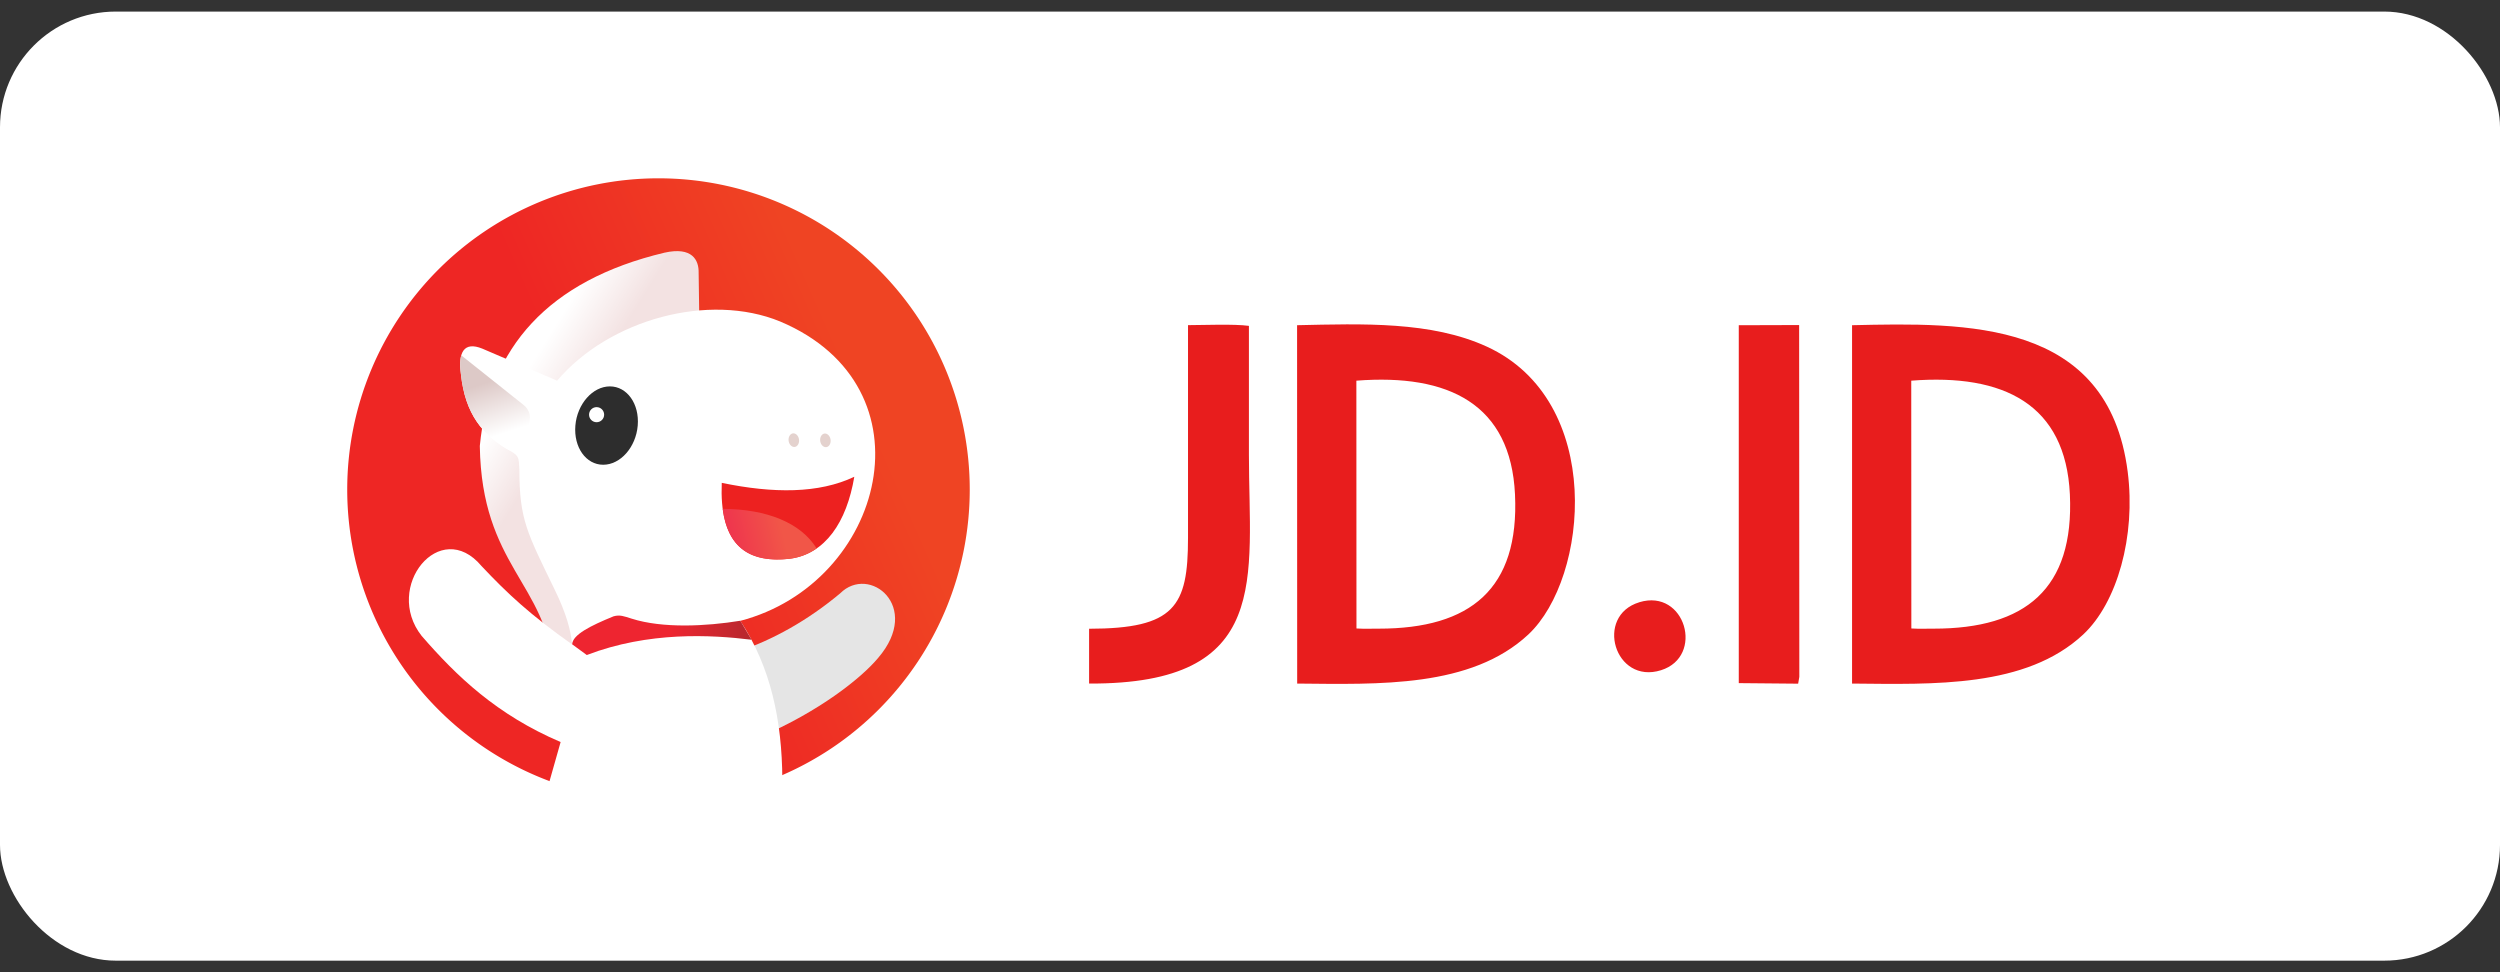 <?xml version="1.0" encoding="UTF-8"?>
<svg xmlns="http://www.w3.org/2000/svg" xmlns:xlink="http://www.w3.org/1999/xlink" xmlns:v="https://vecta.io/nano" width="108" height="42" fill="none">
  <rect width="100%" height="100%" fill="#333333" stroke="none"/>
  <rect y=".5" width="108" height="41" rx="5" fill="#fff"></rect>
  <path fill-rule="evenodd" d="M82.566 16.445c3.998-.31 6.668 1.017 6.853 4.913.188 4.084-1.92 5.8-5.883 5.8l-.656.004-.31-.012-.004-10.705zM80.009 29.53c3.523.031 7.513.188 9.987-2.121 1.465-1.37 2.278-4.241 1.92-7.033-.844-6.578-6.971-6.44-11.907-6.327V29.53zM58.595 16.445c3.998-.31 6.668 1.017 6.853 4.913.192 4.084-1.92 5.8-5.883 5.8l-.656.004-.31-.012-.004-10.705zM56.038 29.53c3.523.031 7.513.188 9.987-2.121 2.611-2.443 3.314-10.097-1.799-12.437-2.392-1.096-5.357-.986-8.192-.923l.004 15.481zm-4.716-6.283c0 2.953-.573 3.911-4.273 3.915v2.368c7.937.031 6.904-4.552 6.904-9.896v-5.557c-.636-.086-1.928-.035-2.631-.031v9.201zm23.794 6.264l2.564.024.051-.295-.008-15.198-2.608.008v15.461zm-4.296-3.495c1.987-.605 2.828 2.345.935 2.938-2.003.628-2.879-2.348-.935-2.937z" fill="#e81d1d"></path>
  <path d="M28.446 34.596A13.45 13.45 0 0 0 41.893 21.15 13.45 13.45 0 0 0 28.446 7.703 13.45 13.45 0 0 0 15 21.15a13.45 13.45 0 0 0 13.446 13.446z" fill="url(#A)"></path>
  <g fill-rule="evenodd">
    <path d="M32.842 31.831l-.982-3.672c1.539-.522 3.02-1.347 4.434-2.525 1.257-1.261 3.55.562 1.645 2.784-.738.887-2.568 2.329-5.097 3.413z" fill="#e5e5e5"></path>
    <path d="M29.811 17.23l.401-3.263-.031-2.187c.012-.538-.271-1.135-1.477-.864-5.035 1.202-7.575 4.12-7.976 8.349.079 5.184 2.898 5.942 3.173 9.637l2.341-.031 3.57-11.64z" fill="url(#B)"></path>
    <path d="M33.797 33.654c-.016-2.498-.487-4.826-1.818-6.833 6.236-1.63 8.443-10.1 1.724-12.932-3.067-1.261-7.375-.106-9.637 2.557l-3.232-1.386c-.793-.322-1.052.161-.923 1.1.184 1.736.943 2.659 2.152 3.33.357.212.349.279.373.797.004 2.176.334 2.725 1.539 5.211.475.978.691 1.732.738 2.34-1.81-1.284-2.776-2.179-3.911-3.385-1.791-2.136-4.249.907-2.588 3.016 1.52 1.752 3.248 3.409 6.005 4.587l-.585 2.062c3.487 1.162 6.927 1.748 10.163-.463z" fill="#fff"></path>
    <path d="M19.926 15.349c-.059.204-.059.479-.016.809.185 1.712.919 2.631 2.097 3.299.306-.314.597-.652.817-1.068.141-.33.075-.683-.216-.903l-2.682-2.136z" fill="url(#C)"></path>
    <path d="M32.469 27.637l-.487-.821c-1.484.243-3.362.334-4.693-.09-.334-.106-.511-.177-.781-.102-1.009.412-1.771.797-1.791 1.21l.632.463c2.674-1.025 5.376-.876 7.12-.66z" fill="url(#D)"></path>
    <path d="M26.348 16.692c.742 0 1.28.758 1.202 1.692s-.746 1.693-1.492 1.693-1.28-.758-1.202-1.693.75-1.692 1.492-1.692z" fill="#2d2d2d"></path>
  </g>
  <path d="M25.773 18.24c.18 0 .326-.146.326-.326s-.146-.326-.326-.326-.326.146-.326.326.146.326.326.326z" fill="#fff"></path>
  <g fill-rule="evenodd">
    <path d="M34.37 18.746c.118.067.181.24.137.389s-.173.216-.291.149-.181-.239-.137-.389.173-.216.291-.149zm1.363.008c.118.067.181.239.138.389s-.173.216-.291.149-.181-.24-.137-.389.173-.216.291-.149z" fill="#e4d2ce"></path>
    <path d="M34.114 24.138c-2.023.224-3.036-.766-2.934-3.279 2.231.463 4.194.467 5.726-.263-.33 1.96-1.253 3.342-2.792 3.542z" fill="#ed2120"></path>
    <path d="M34.115 24.138c-1.689.188-2.674-.471-2.894-2.156 1.913.012 3.373.605 4.057 1.708-.334.24-.723.393-1.162.448z" fill="url(#E)"></path>
  </g>
  <defs>
    <linearGradient id="A" x1="26.727" y1="21.911" x2="37.28" y2="17.241" xlink:href="#F">
      <stop stop-color="#ee2624"></stop>
      <stop offset="1" stop-color="#ef4423"></stop>
    </linearGradient>
    <linearGradient id="B" x1="24.354" y1="18.385" x2="22.131" y2="17.002" xlink:href="#F">
      <stop stop-color="#f3e2e2"></stop>
      <stop offset="1" stop-color="#fff"></stop>
    </linearGradient>
    <linearGradient id="C" x1="21.15" y1="16.479" x2="21.878" y2="18.69" xlink:href="#F">
      <stop stop-color="#ddc9c7"></stop>
      <stop offset="1" stop-color="#fff"></stop>
    </linearGradient>
    <linearGradient id="D" x1="28.978" y1="27.492" x2="32.796" y2="27.553" xlink:href="#F">
      <stop stop-color="#ee2530"></stop>
      <stop offset="1" stop-color="#b0282e"></stop>
    </linearGradient>
    <linearGradient id="E" x1="33.773" y1="22.804" x2="31.677" y2="23.31" xlink:href="#F">
      <stop stop-color="#f15648"></stop>
      <stop offset="1" stop-color="#ef374d"></stop>
    </linearGradient>
    <linearGradient id="F" gradientUnits="userSpaceOnUse"></linearGradient>
  </defs>
</svg>
